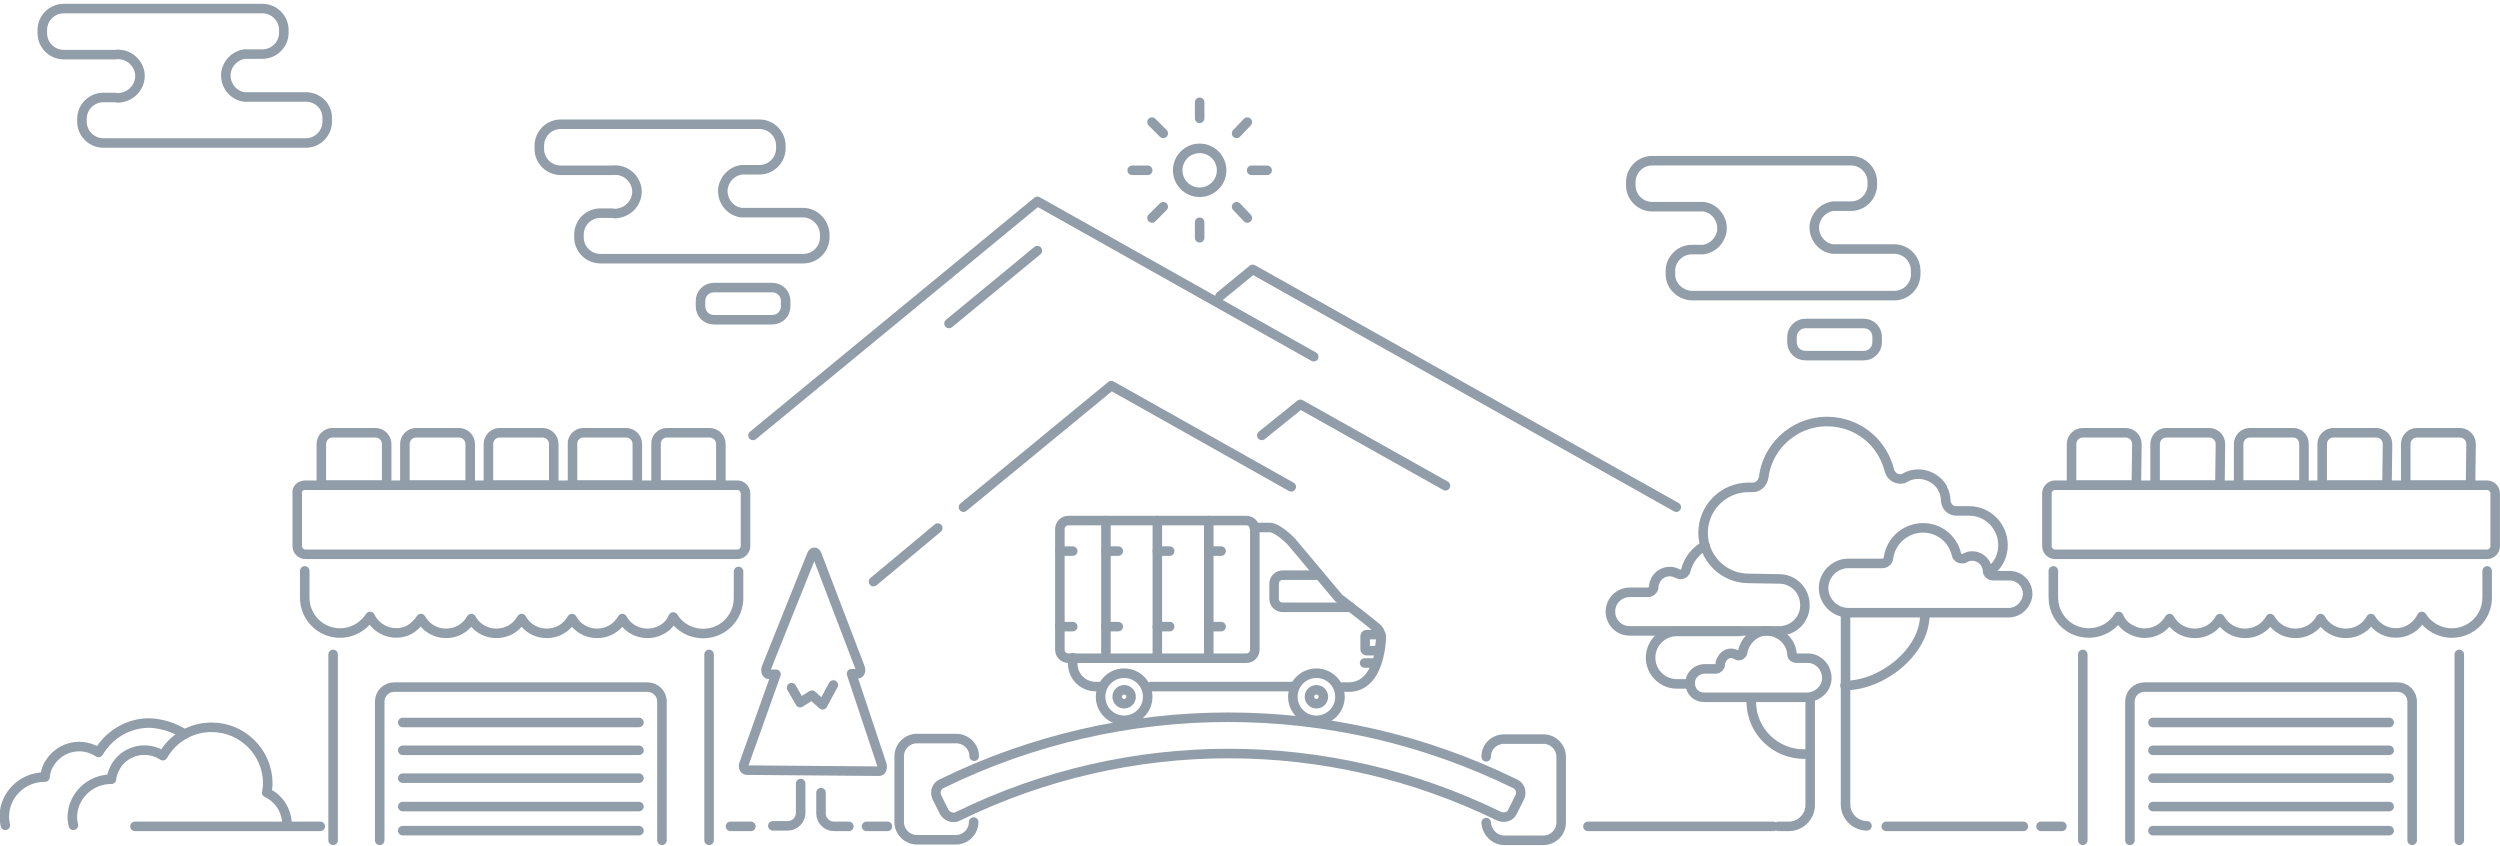 <?xml version="1.0" encoding="utf-8"?>
<!-- Generator: Adobe Illustrator 22.1.0, SVG Export Plug-In . SVG Version: 6.00 Build 0)  -->
<svg version="1.1" id="Layer_1" xmlns="http://www.w3.org/2000/svg" xmlns:xlink="http://www.w3.org/1999/xlink" x="0px" y="0px"
	 viewBox="0 0 466.8 158" style="enable-background:new 0 0 466.8 158;" xml:space="preserve">
<style type="text/css">
	.st0{fill:none;stroke:#919DA8;stroke-width:1.78;stroke-linecap:round;stroke-linejoin:round;}
</style>
<title>Haul</title>
<path class="st0" d="M375.2,114.4h-30.1c-2.5,0-4.6-2.1-4.6-4.6c0-2.5,2.1-4.6,4.6-4.6c0,0,0,0,0,0h6.4c0.5,0,1-0.4,1.1-0.9
	c0.4-3.5,3.6-6.1,7.2-5.7c2.7,0.3,4.9,2.3,5.5,4.9c0.1,0.6,0.7,0.9,1.3,0.8c0.1,0,0.2-0.1,0.3-0.1c1.3-0.8,3-0.3,3.8,1
	c0.2,0.4,0.4,0.8,0.4,1.3c0,0.6,0.5,1,1.1,1h3.2c1.9,0.1,3.3,1.7,3.2,3.6C378.4,112.9,377,114.3,375.2,114.4L375.2,114.4z"/>
<path class="st0" d="M318.4,101.9c-1.8,0.9-3.1,2.6-3.6,4.5c-0.1,0.6-0.7,1-1.3,0.8c0,0,0,0,0,0c-0.1,0-0.2-0.1-0.3-0.1
	c-1.4-0.8-3.2-0.3-4,1.1c0,0,0,0,0,0c-0.2,0.4-0.4,0.8-0.4,1.3c0,0.6-0.5,1.1-1.1,1.1h-3.4c-2,0-3.6,1.6-3.6,3.6
	c0,2,1.6,3.6,3.6,3.6h28.1c2.7-0.1,4.8-2.4,4.6-5.1c-0.1-2.5-2.1-4.5-4.6-4.6l0,0l-5.9-0.1c-4.7,0-8.5-3.8-8.5-8.5s3.8-8.5,8.5-8.5
	h0.8c1,0,1.8-0.8,2-1.8c0.8-6.5,6.7-11.2,13.3-10.4c5,0.6,9,4.2,10.2,9.1c0.3,1,1.3,1.7,2.4,1.5c0.2,0,0.3-0.1,0.5-0.2
	c2.4-1.4,5.6-0.5,7,1.9c0,0,0,0.1,0,0.1c0.4,0.7,0.6,1.5,0.6,2.3c0.1,1.1,0.9,1.9,2,1.9h2.4c3.5,0,6.3,2.9,6.3,6.4
	c0,1.9-0.8,3.6-2.3,4.8"/>
<path class="st0" d="M315.6,127.6c-0.1-1.4,1.1-2.6,2.5-2.7h2.3c0.4,0,0.8-0.4,0.8-0.8c0-0.3,0.1-0.7,0.3-1c0.5-1,1.6-1.4,2.6-0.9
	c0.1,0,0.1,0.1,0.2,0.1c0.1,0,0.1,0.1,0.2,0.1c0.4,0.1,0.8-0.2,0.9-0.6c0,0,0,0,0-0.1c0.4-2,2-3.6,4-3.9c2.6-0.2,5,1.7,5.2,4.3
	c0,0,0,0.1,0,0.1c0,0.4,0.4,0.7,0.8,0.7h2.3c2,0.1,3.5,1.9,3.4,3.9c-0.1,1.8-1.6,3.2-3.4,3.4h-19.5
	C316.7,130.2,315.6,129.1,315.6,127.6z"/>
<path class="st0" d="M315.6,127.7h-2.5c-2.7,0-4.9-2.2-4.9-4.9l0,0c0-2.7,2.2-4.9,4.9-4.9c0,0,0,0,0,0h11.7"/>
<path class="st0" d="M344.6,114.4v35.8c0,2.2,1.8,4,4,4"/>
<path class="st0" d="M332.1,154.3h1.9c2.2,0,4-1.8,4-4v-20"/>
<path class="st0" d="M359.4,114.8c0,6.9-8,13.2-14.9,13.2"/>
<path class="st0" d="M337,140.8c-5.4,0.1-9.9-4.2-10-9.6c0-0.2,0-0.4,0-0.6"/>
<circle class="st0" cx="224" cy="31.8" r="4.1"/>
<line class="st0" x1="224" y1="19.1" x2="224" y2="22.1"/>
<line class="st0" x1="236.6" y1="31.8" x2="233.7" y2="31.8"/>
<line class="st0" x1="224" y1="44.4" x2="224" y2="41.5"/>
<line class="st0" x1="211.4" y1="31.8" x2="214.3" y2="31.8"/>
<line class="st0" x1="232.9" y1="22.8" x2="230.9" y2="24.9"/>
<line class="st0" x1="232.9" y1="40.7" x2="230.9" y2="38.6"/>
<line class="st0" x1="215.1" y1="40.7" x2="217.2" y2="38.6"/>
<line class="st0" x1="215.1" y1="22.8" x2="217.2" y2="24.9"/>
<path class="st0" d="M133.3,53.7h10.9c1.4,0,2.5,1.1,2.5,2.5v1c0,1.4-1.1,2.5-2.5,2.5h-10.9c-1.4,0-2.5-1.1-2.5-2.5v-1
	C130.8,54.8,131.9,53.7,133.3,53.7z"/>
<path class="st0" d="M149.9,39.7h-11.5c-2.2-0.3-3.7-2.4-3.4-4.6c0.3-1.7,1.6-3.1,3.4-3.4h3.4c2.2,0,4-1.8,4-4v-0.5c0-2.2-1.8-4-4-4
	h-37.1c-2.2,0-4,1.8-4,4v0.6c0,2.2,1.8,4,4,4l0,0h9.6c2.2-0.3,4.2,1.2,4.6,3.4c0.3,2.2-1.2,4.2-3.4,4.6c-0.4,0.1-0.8,0.1-1.2,0h-2.2
	c-2.2,0-4,1.8-4,4v0.5c0,2.2,1.8,4,4,4h37.9c2.2,0,4-1.8,4-4v-0.6C153.9,41.5,152.1,39.7,149.9,39.7z"/>
<path class="st0" d="M57.1,18.1H45.6c-2.2-0.3-3.7-2.4-3.4-4.6c0.3-1.7,1.6-3.1,3.4-3.4H49c2.2,0,4-1.8,4-4V5.6c0-2.2-1.8-4-4-4
	H11.9c-2.2,0-4,1.8-4,4v0.6c0,2.2,1.8,4,4,4l0,0h9.6c2.2-0.3,4.2,1.2,4.6,3.4c0.3,2.2-1.2,4.2-3.4,4.6c-0.4,0.1-0.8,0.1-1.2,0h-2.2
	c-2.2,0-4,1.8-4,4v0.5c0,2.2,1.8,4,4,4h37.8c2.2,0,4-1.8,4-4V22C61.1,19.8,59.3,18.1,57.1,18.1z"/>
<path class="st0" d="M337.1,60.4H348c1.4,0,2.5,1.1,2.5,2.5v1c0,1.4-1.1,2.5-2.5,2.5h-10.9c-1.4,0-2.5-1.1-2.5-2.5v-1
	C334.6,61.6,335.7,60.4,337.1,60.4z"/>
<path class="st0" d="M353.7,46.5h-11.5c-2.2-0.3-3.7-2.4-3.4-4.6c0.3-1.7,1.6-3.1,3.4-3.4h3.4c2.2,0,4-1.8,4-4V34c0-2.2-1.8-4-4-4
	h-37.1c-2.2,0-4,1.8-4,4v0.6c0,2.2,1.8,4,4,4h9.6c2.2,0.3,3.7,2.4,3.4,4.6c-0.3,1.7-1.6,3.1-3.4,3.4h-2.2c-2.2,0-4,1.8-4,4v0.6
	c0,2.2,1.8,3.9,4,4h37.8c2.2,0,4-1.8,4-4v-0.6C357.7,48.3,355.9,46.5,353.7,46.5z"/>
<path class="st0" d="M53.6,154.1c0-2.6-1.4-5-3.8-6.1c0.1-0.6,0.2-1.1,0.2-1.7c0-5.8-4.7-10.5-10.5-10.5c-3.8,0-7.2,2-9.1,5.3
	c-2.9-1.9-6.7-1.1-8.6,1.7c-0.5,0.8-0.9,1.7-1,2.7h-0.1c-3.9,0-7.2,3.2-7.2,7.1c0,0.5,0.1,1,0.2,1.5"/>
<path class="st0" d="M34.5,137.1c-2-1.3-4.3-2-6.6-2.1c-3.9,0-7.5,2.1-9.5,5.5c-3-2-7-1.2-9,1.8c-0.6,0.8-0.9,1.8-1,2.8H8.3
	c-4.1,0-7.5,3.3-7.5,7.4c0,0.6,0.1,1.1,0.2,1.6"/>
<line class="st0" x1="25.2" y1="154.3" x2="59.8" y2="154.3"/>
<line class="st0" x1="132.4" y1="122.2" x2="132.4" y2="156.9"/>
<line class="st0" x1="62.2" y1="156.9" x2="62.2" y2="122.2"/>
<path class="st0" d="M70.9,156.9v-25.9c0-1.5,1.2-2.7,2.7-2.7h47.3c1.5,0,2.7,1.2,2.7,2.7v25.9"/>
<path class="st0" d="M56.9,106.6v5c0,3.6,2.9,6.6,6.6,6.6c2.3,0,4.4-1.2,5.6-3.1c1.3,2.7,4.5,3.8,7.1,2.6c1-0.5,1.8-1.3,2.4-2.2
	c1.4,2.6,4.7,3.5,7.3,2.1c0.9-0.5,1.6-1.2,2.1-2.1c1.4,2.6,4.7,3.5,7.3,2.1c0.9-0.5,1.6-1.2,2.1-2.1c1.4,2.6,4.7,3.5,7.3,2.1
	c0.9-0.5,1.6-1.2,2.1-2.1c1.4,2.6,4.7,3.5,7.3,2.1c0.9-0.5,1.6-1.2,2.1-2.1c1.4,2.6,4.7,3.5,7.3,2.1c1-0.5,1.8-1.4,2.2-2.4
	c1.9,3.1,6,4,9.1,2.1c1.9-1.2,3.1-3.3,3.1-5.6v-5"/>
<path class="st0" d="M57,90.6h80.7c0.8,0,1.5,0.7,1.5,1.5v9.9c0,0.8-0.7,1.5-1.5,1.5H57c-0.8,0-1.5-0.7-1.5-1.5v-9.9
	C55.4,91.2,56.1,90.6,57,90.6z"/>
<line class="st0" x1="75.2" y1="134.9" x2="119.3" y2="134.9"/>
<line class="st0" x1="75.2" y1="140.1" x2="119.3" y2="140.1"/>
<line class="st0" x1="75.2" y1="145.3" x2="119.3" y2="145.3"/>
<line class="st0" x1="75.2" y1="150.6" x2="119.3" y2="150.6"/>
<line class="st0" x1="75.2" y1="155.1" x2="119.3" y2="155.1"/>
<path class="st0" d="M62.1,80.8h8c1.1,0,2.1,0.9,2.1,2.1v7.7l0,0H60l0,0v-7.7C60,81.8,60.9,80.8,62.1,80.8
	C62.1,80.8,62.1,80.8,62.1,80.8z"/>
<path class="st0" d="M77.7,80.8h8c1.1,0,2.1,0.9,2.1,2.1v7.7l0,0H75.6l0,0v-7.7C75.6,81.8,76.5,80.8,77.7,80.8
	C77.7,80.8,77.7,80.8,77.7,80.8z"/>
<path class="st0" d="M93.3,80.8h8c1.1,0,2.1,0.9,2.1,2.1v7.7l0,0H91.2l0,0v-7.7C91.2,81.8,92.1,80.8,93.3,80.8
	C93.3,80.8,93.3,80.8,93.3,80.8z"/>
<path class="st0" d="M108.9,80.8h8c1.1,0,2.1,0.9,2.1,2.1v7.7l0,0h-12.1l0,0v-7.7C106.8,81.8,107.8,80.8,108.9,80.8
	C108.9,80.8,108.9,80.8,108.9,80.8z"/>
<path class="st0" d="M124.5,80.8h8c1.1,0,2.1,0.9,2.1,2.1v7.7l0,0h-12.1l0,0v-7.7C122.4,81.8,123.4,80.8,124.5,80.8
	C124.5,80.8,124.5,80.8,124.5,80.8z"/>
<line class="st0" x1="136.4" y1="154.3" x2="140.2" y2="154.3"/>
<line class="st0" x1="161.8" y1="154.3" x2="165.7" y2="154.3"/>
<line class="st0" x1="296.5" y1="154.3" x2="331.1" y2="154.3"/>
<line class="st0" x1="352.2" y1="154.3" x2="377.8" y2="154.3"/>
<line class="st0" x1="388.9" y1="122.2" x2="388.9" y2="156.9"/>
<line class="st0" x1="459.2" y1="156.9" x2="459.2" y2="122.2"/>
<path class="st0" d="M450.4,156.9v-25.9c0-1.5-1.2-2.7-2.7-2.7h-47.3c-1.5,0-2.7,1.2-2.7,2.7c0,0,0,0,0,0v25.9"/>
<path class="st0" d="M464.4,106.6v5c0,3.6-2.9,6.6-6.6,6.6c-2.3,0-4.4-1.2-5.6-3.1c-1.3,2.7-4.4,3.8-7.1,2.6c-1-0.5-1.9-1.3-2.4-2.2
	c-1.4,2.6-4.7,3.5-7.3,2.1c-0.9-0.5-1.6-1.2-2.1-2.1c-1.4,2.6-4.7,3.5-7.3,2.1c-0.9-0.5-1.6-1.2-2.1-2.1c-1.4,2.6-4.7,3.5-7.3,2.1
	c-0.9-0.5-1.6-1.2-2.1-2.1c-1.4,2.6-4.7,3.5-7.3,2.1c-0.9-0.5-1.6-1.2-2.1-2.1c-1.5,2.6-4.7,3.5-7.3,2c-1-0.5-1.8-1.4-2.2-2.4
	c-1.9,3.1-6,4-9.1,2.1c-1.9-1.2-3.1-3.3-3.1-5.6v-5"/>
<path class="st0" d="M464.4,103.5h-80.7c-0.8,0-1.5-0.7-1.5-1.5v-9.9c0-0.8,0.7-1.5,1.5-1.5h80.7c0.8,0,1.5,0.7,1.5,1.5v9.9
	C465.9,102.8,465.2,103.5,464.4,103.5z"/>
<line class="st0" x1="446.1" y1="134.9" x2="402" y2="134.9"/>
<line class="st0" x1="446.1" y1="140.1" x2="402" y2="140.1"/>
<line class="st0" x1="446.1" y1="145.3" x2="402" y2="145.3"/>
<line class="st0" x1="446.1" y1="150.6" x2="402" y2="150.6"/>
<line class="st0" x1="446.1" y1="155.1" x2="402" y2="155.1"/>
<path class="st0" d="M461.3,90.6h-12.1l0,0v-7.7c0-1.1,0.9-2.1,2.1-2.1h8c1.1,0,2.1,0.9,2.1,2.1L461.3,90.6L461.3,90.6L461.3,90.6z"
	/>
<path class="st0" d="M445.7,90.6h-12.1l0,0v-7.7c0-1.1,0.9-2.1,2.1-2.1h8c1.1,0,2.1,0.9,2.1,2.1L445.7,90.6L445.7,90.6L445.7,90.6z"
	/>
<path class="st0" d="M430.1,90.6H418l0,0v-7.7c0-1.1,0.9-2.1,2.1-2.1c0,0,0,0,0.1,0h8c1.1,0,2,0.9,2,2.1V90.6L430.1,90.6z"/>
<path class="st0" d="M414.5,90.6h-12.1l0,0v-7.7c0-1.1,0.9-2.1,2.1-2.1h8c1.1,0,2.1,0.9,2.1,2.1L414.5,90.6L414.5,90.6L414.5,90.6z"
	/>
<path class="st0" d="M398.9,90.6h-12.1l0,0v-7.7c0-1.1,0.9-2.1,2.1-2.1h8c1.1,0,2.1,0.9,2.1,2.1L398.9,90.6L398.9,90.6L398.9,90.6z"
	/>
<line class="st0" x1="385" y1="154.3" x2="381.1" y2="154.3"/>
<polyline class="st0" points="313,94.7 233.9,50.3 227.8,55.3 "/>
<polyline class="st0" points="245.3,66.6 193.7,37.6 140.6,81.3 "/>
<line class="st0" x1="175.1" y1="98.6" x2="163.1" y2="108.6"/>
<polyline class="st0" points="241.1,90.9 207.5,72 179.9,94.7 "/>
<polyline class="st0" points="269.9,90.7 242.8,75.5 235.6,81.3 "/>
<line class="st0" x1="193.7" y1="46.8" x2="177.2" y2="60.4"/>
<path class="st0" d="M159,125.8h1.2c0.4,0,0.6-0.6,0.4-1.1l-8.1-21.2c-0.2-0.5-0.7-0.5-0.9,0l-8.5,21.2c-0.2,0.5,0,1.2,0.4,1.2h1.4
	l-6,16.8c-0.2,0.5,0.1,1.1,0.5,1.1l24.8,0.2c0.4,0,0.6-0.6,0.5-1.1L159,125.8z"/>
<polyline class="st0" points="147.8,128.4 149.4,131.2 151.6,129.8 153.6,131.6 155.6,127.9 "/>
<path class="st0" d="M149.5,146.3v5.5c0,1.3-1.1,2.4-2.4,2.4h-2.8"/>
<path class="st0" d="M158.5,154.3h-2.8c-1.3,0-2.4-1.1-2.4-2.4c0,0,0,0,0,0V148"/>
<path class="st0" d="M199.5,97.2h33.2c0.9,0,1.6,0.7,1.6,1.6v22.5c0,0.9-0.7,1.6-1.6,1.6h-33.2c-0.9,0-1.6-0.7-1.6-1.6V98.8
	C197.9,97.9,198.6,97.2,199.5,97.2z"/>
<path class="st0" d="M250.1,128.3h1.7c6.1,0,6.1-9.4,6.1-9.4c-0.1-0.7-0.4-1.4-1-1.8c-1-0.9-6.9-5.4-6.9-5.4l-8.9-10.6
	c0,0-2.5-2.6-4-2.6h-2.9"/>
<line class="st0" x1="214.9" y1="128.2" x2="241.3" y2="128.2"/>
<path class="st0" d="M200.3,122.8v1.1c0,2.4,1.9,4.3,4.3,4.3c0,0,0,0,0,0h0.6"/>
<path class="st0" d="M252.2,113.4h-12.7c-0.9,0-1.6-0.7-1.6-1.6l0,0V109c0-0.9,0.7-1.6,1.6-1.6l0,0h6.8"/>
<path class="st0" d="M257.4,121.5h-2.2c-0.2,0-0.3-0.1-0.3-0.3v-2.4c0-0.2,0.1-0.3,0.3-0.3h2.4c0.2,0,0.3,0.1,0.3,0.3l-0.3,2.4
	C257.6,121.3,257.5,121.5,257.4,121.5z"/>
<line class="st0" x1="254.8" y1="123.8" x2="257" y2="123.8"/>
<line class="st0" x1="206.5" y1="97.2" x2="206.5" y2="122.8"/>
<line class="st0" x1="216.1" y1="97.2" x2="216.1" y2="122.8"/>
<line class="st0" x1="225.7" y1="97.2" x2="225.7" y2="122.8"/>
<line class="st0" x1="197.9" y1="102.9" x2="200.3" y2="102.9"/>
<line class="st0" x1="197.9" y1="117" x2="200.3" y2="117"/>
<line class="st0" x1="206.5" y1="102.9" x2="208.8" y2="102.9"/>
<line class="st0" x1="206.5" y1="117" x2="208.8" y2="117"/>
<line class="st0" x1="216.1" y1="102.9" x2="218.4" y2="102.9"/>
<line class="st0" x1="216.1" y1="117" x2="218.4" y2="117"/>
<line class="st0" x1="225.7" y1="102.9" x2="228" y2="102.9"/>
<line class="st0" x1="225.7" y1="117" x2="228" y2="117"/>
<circle class="st0" cx="245.8" cy="130.1" r="4.4"/>
<circle class="st0" cx="245.8" cy="130.1" r="1.3"/>
<circle class="st0" cx="209.9" cy="130.1" r="4.4"/>
<circle class="st0" cx="209.9" cy="130.1" r="1.3"/>
<path class="st0" d="M181.8,153.5c0,1.8-1.5,3.3-3.3,3.3c0,0,0,0,0,0h-7.3c-1.8,0-3.3-1.5-3.3-3.3c0,0,0,0,0,0v-12.3
	c0-1.8,1.5-3.3,3.3-3.3c0,0,0,0,0,0h7.3c1.9,0,3.4,1.5,3.4,3.3c0,0,0,0,0,0"/>
<path class="st0" d="M279.9,152.4c-31.9-15.6-69.1-15.6-101,0c-0.9,0.5-2.1,0.1-2.6-0.8l-1.4-2.8c-0.4-1,0-2.1,1-2.5c0,0,0,0,0,0
	c33.7-16.5,73.2-16.5,106.9,0c1,0.4,1.4,1.5,1,2.5c0,0,0,0,0,0l-1.4,2.8C282,152.5,280.9,152.8,279.9,152.4z"/>
<path class="st0" d="M277.5,141.3c0-1.9,1.5-3.3,3.4-3.3l0,0h7.3c1.8,0,3.3,1.5,3.3,3.3c0,0,0,0,0,0v12.3c0,1.8-1.5,3.3-3.3,3.3
	c0,0,0,0,0,0h-7.3c-1.8,0-3.3-1.5-3.4-3.3c0,0,0,0,0,0"/>
</svg>

